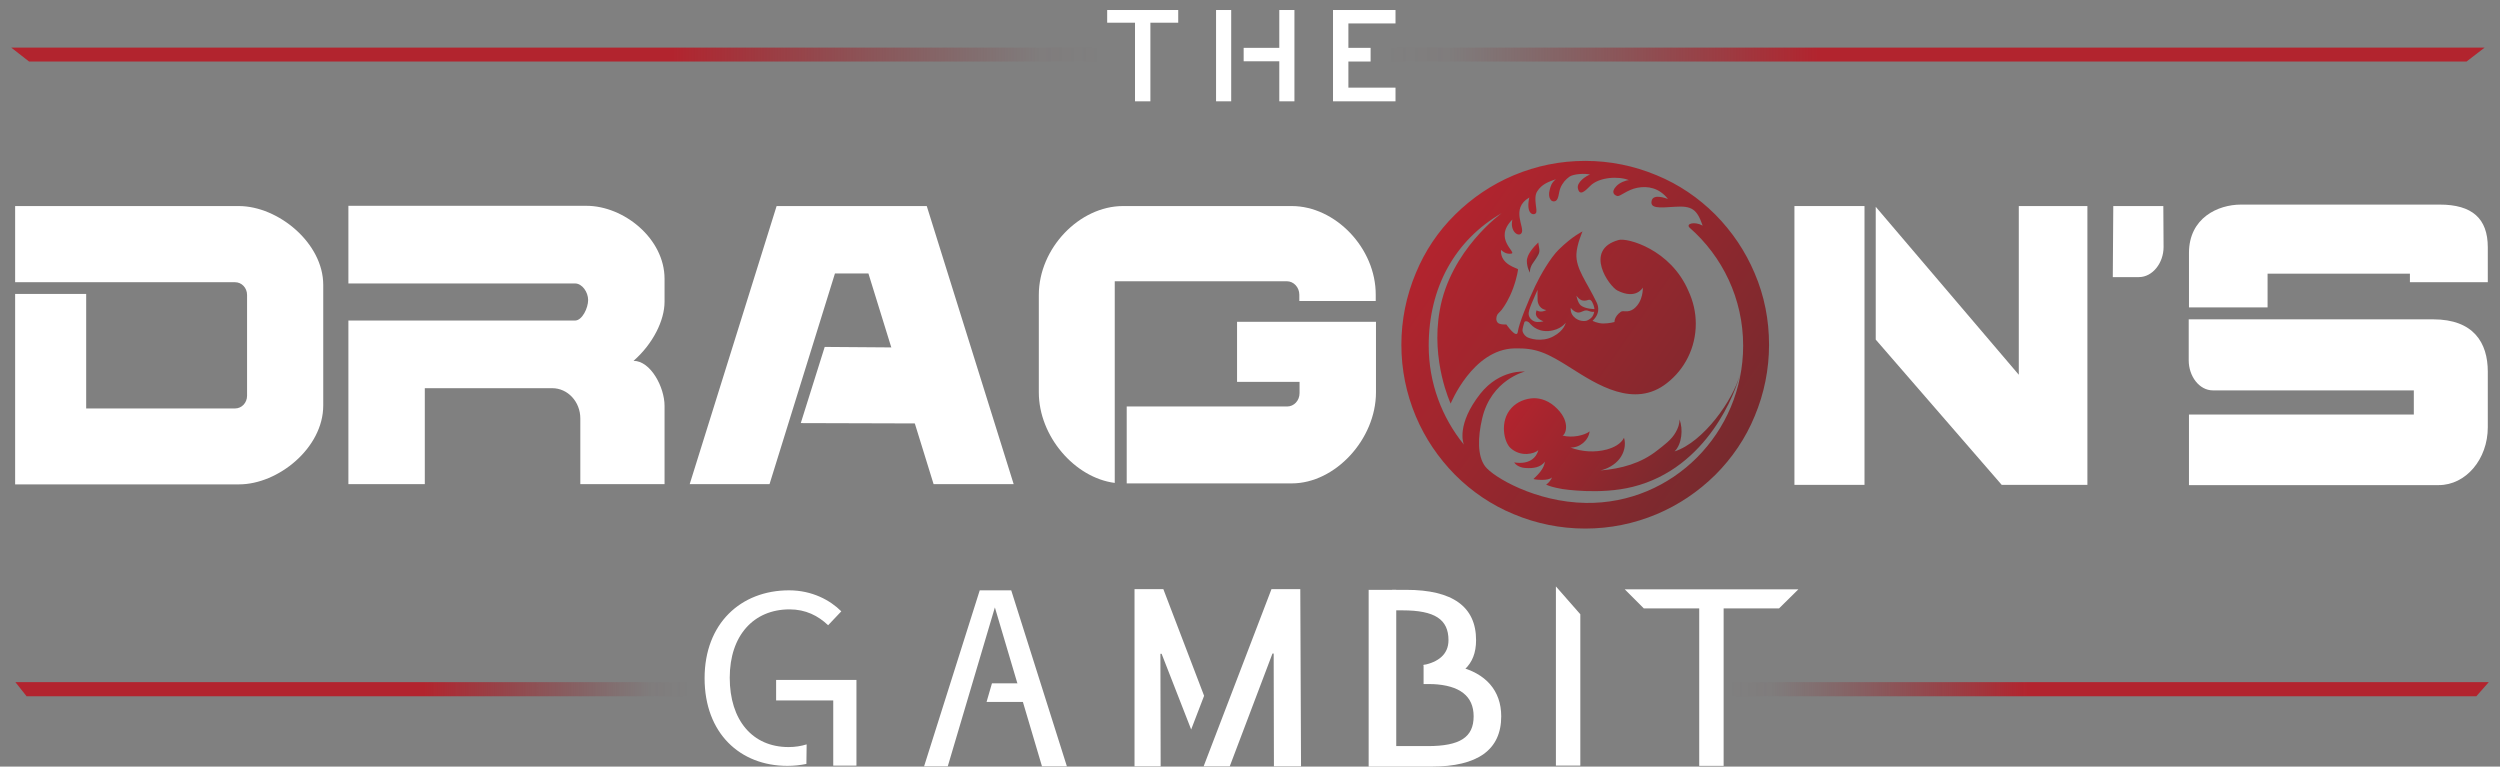 <?xml version="1.0" encoding="utf-8"?>
<!-- Generator: Adobe Illustrator 27.5.0, SVG Export Plug-In . SVG Version: 6.00 Build 0)  -->
<svg version="1.1" id="Layer_1" xmlns="http://www.w3.org/2000/svg" xmlns:xlink="http://www.w3.org/1999/xlink" x="0px" y="0px"
	 viewBox="0 0 1024 314" style="enable-background:new 0 0 1024 314;" xml:space="preserve">
<rect x="0" y="0" width="1024" height="314" fill="#808080" stroke="none"/>
<style type="text/css">
	.st0{fill:#FFFFFF;}
	.st1{fill:url(#SVGID_1_);}
	.st2{fill:url(#SVGID_00000163765826878347982390000012098221433571533754_);}
	.st3{fill:url(#SVGID_00000159454825322263747800000004616100947067730614_);}
	.st4{fill:url(#SVGID_00000062881043347788305220000007353793121671504049_);}
	.st5{fill:url(#SVGID_00000057116966357556807420000000639741181244073090_);}
	.st6{fill:url(#SVGID_00000109747495741833118460000007979712914240869530_);}
	.st7{fill:url(#SVGID_00000123426900297804612260000015511281223812567946_);}
	.st8{fill:url(#SVGID_00000098906773335199892380000018182904583400911803_);}
</style>
<g>
	<g>
		<path d="M510.5,177.8C510.5,177.8,510.5,177.8,510.5,177.8C510.5,177.7,510.5,177.7,510.5,177.8L510.5,177.8z"/>
		<g>
			<polygon class="st0" points="546,41.5 546,4.1 571.6,4.1 571.6,9.6 552.3,9.6 552.3,19.6 561.4,19.6 561.4,25.2 552.3,25.2 
				552.3,35.9 571.6,35.9 571.6,41.5 			"/>
			<polygon class="st0" points="464.9,41.5 464.9,9.3 453.5,9.3 453.5,4.1 482.6,4.1 482.6,9.3 471.2,9.3 471.2,41.5 			"/>
			<g>
				<rect x="498.1" y="4.1" class="st0" width="6.2" height="37.4"/>
				<polygon class="st0" points="524,4.1 524,19.6 509.4,19.6 509.4,25.1 524,25.1 524,41.5 530.2,41.5 530.2,4.1 				"/>
			</g>
		</g>
		<g>
			<path id="XMLID_00000068674691701786271570000018266463197210976134_" class="st0" d="M142.7,84.4v31.7h92.8c3,0,5.4,3.6,5.4,6.8
				v0c0,3.2-2.4,8.4-5.4,8.4h-92.8v67H174v-39.3h52.2c6.3,0,11.5,5.5,11.5,12.4v26.9h34.5v-20v-12.1c0-7.6-5.7-18.4-12.7-18.4l0,0
				l0,0c8-7,12.7-16.6,12.7-24.2v-4.4v-5c0-16.5-16.7-29.9-32-29.9H142.7z"/>
			<g>
				<polygon class="st0" points="763.7,130.3 763.7,84.4 735,84.4 735,198.6 763.7,198.6 				"/>
				<polygon class="st0" points="826.9,84.4 826.9,153.5 768.3,84.7 768.3,139.1 819.9,198.6 826.9,198.6 827.2,198.6 855,198.6 
					855,84.4 				"/>
			</g>
			<g>
				<path class="st0" d="M928.8,125.8v-13.7h58.3v3.5h31.9v-14.3c0-11.8-6.4-17.5-19.7-17.5h-81.4c-9.5,0-21.3,5.5-21.3,19.8v22.3
					H928.8z"/>
				<path class="st0" d="M996.6,130.8H896.5v16.8c0,6.5,4.3,12.3,9.9,12.3h82.3v9.9h-92.1v28.9h102.3c11.1,0,20.1-10.6,20.1-23.7
					v-22.8C1019,140.4,1013.2,130.8,996.6,130.8z"/>
			</g>
			<g>
				<path class="st0" d="M506.7,156.4h25.6v4.6c0,3.1-2.3,5.5-5.1,5.5h-31.5h-33.7c-0.2,0-0.3,0-0.5,0V198h2.9h31.3h29.1h4.3
					c17.8,0,34.5-18.1,34.5-37.3l0,0v-4.3v-12v-12.6h-56.9V156.4z"/>
				<path class="st0" d="M529.1,84.4h-4.3h-29.1h-31.3H460c-17.8,0-34.5,17.2-34.5,36.4v0.2v8.3v2.2v29.2l0,0
					c0,18,14.7,35,31.1,37.1v-82.6h70.5c2.8,0,5.1,2.5,5.1,5.5v2.6h31.3V121v-0.2C563.6,101.6,546.9,84.4,529.1,84.4z"/>
			</g>
			<path class="st0" d="M97.8,84.4h-4.3H35.3H6.2v31.2h90.1c2.7,0,4.9,2.3,4.9,5.2v36v3v2.3c0,2.9-2.2,5.2-4.9,5.2H35.3v-46.9H6.2
				v78h29.2h58.2h4.3c16,0,34.5-14.9,34.5-32.3v-3.5v-2.9v-3v-36.5v-3.5C132.4,99.5,113.9,84.4,97.8,84.4z"/>
			<g>
				<path class="st0" d="M865.6,84.4h20.5l0.1,16.8c0,6.5-4.5,12.3-10.1,12.3h-10.7L865.6,84.4z"/>
			</g>
			<g>
				<polygon id="XMLID_00000158003759436675610670000006559338211576710551_" class="st0" points="382.4,198.3 415.2,198.3 
					379.6,84.4 318.1,84.4 282.5,198.3 315.2,198.3 342,112 355.7,112 				"/>
				<polygon id="XMLID_00000093870206730271720020000000357406299312048533_" class="st0" points="397.4,173.5 328,173.3 
					337.8,142.1 378.2,142.4 				"/>
			</g>
			<g>
				<g>
					<linearGradient id="SVGID_1_" gradientUnits="userSpaceOnUse" x1="632.273" y1="148.126" x2="691.952" y2="189.914">
						<stop  offset="0" style="stop-color:#B2242E"/>
						<stop  offset="1" style="stop-color:#782A2E"/>
					</linearGradient>
					<path class="st1" d="M687.9,171.8c0.1,1.8-0.6,3.6-1.5,5.2c-1.7,3.1-4.8,5.3-7.6,7.5c-6.7,5.3-14.7,7.5-23.3,8.2
						c3-0.7,5.9-2.3,7.8-4.7c1.9-2.4,2.8-5.7,1.9-8.7c-1.3,2.6-4.2,4-7,4.8c-4.9,1.3-10.2,1-15-0.8c3.8,0.2,7.5-2.9,7.9-6.6
						c-2,1.6-7.1,2.8-11.1,1.7c1.2-0.3,3.4-5.3-2.1-10.9c-3.3-3.4-6.8-4.4-9.6-4.4c-3.5,0.1-6.9,1.5-9.2,4c-5,5.4-3.1,14.1-0.3,16.5
						c4.2,3.7,9.6,2.3,11.3,0.8c-0.8,3-3.6,6-9.9,5c1.3,2,4.1,2.3,4.8,2.3c3,0.2,6-0.2,7.8-2.6c-0.4,2.9-2.6,5.1-4.7,7.1l0,0
						c0.6,0.3,6.3,0.9,7.6-0.7c-0.2,0.8-1.3,2.3-2.4,3c1.2,0.6,3.2,1.2,6.6,1.8c0,0,15.4,2.5,28.9-0.9c30.9-7.7,42.3-39.4,43.9-46.1
						c-2.8,10.6-15,27.8-26.8,31.6C688.9,182,689.5,175.7,687.9,171.8z"/>
					
						<linearGradient id="SVGID_00000011726440271155362760000010886246221092306059_" gradientUnits="userSpaceOnUse" x1="587.549" y1="98.05" x2="711.032" y2="184.513">
						<stop  offset="0" style="stop-color:#B2242E"/>
						<stop  offset="1" style="stop-color:#782A2E"/>
					</linearGradient>
					<path style="fill:url(#SVGID_00000011726440271155362760000010886246221092306059_);" d="M718.7,111.9c-3.8-9-9.2-17-16.1-24
						c-6.9-6.9-15-12.4-24-16.1c-9.3-3.9-19.2-5.9-29.3-5.9c-10.2,0-20,2-29.3,5.9c-9,3.8-17,9.2-24,16.1s-12.4,15-16.1,24
						c-3.9,9.3-5.9,19.2-5.9,29.3c0,10.2,2,20,5.9,29.3c3.8,9,9.2,17,16.1,24c6.9,6.9,15,12.4,24,16.1c9.3,3.9,19.2,5.9,29.3,5.9
						c10.2,0,20-2,29.3-5.9c9-3.8,17-9.2,24-16.1c6.9-6.9,12.4-15,16.1-24c3.9-9.3,5.9-19.2,5.9-29.3
						C724.6,131.1,722.7,121.2,718.7,111.9z M645.7,104c0.2-4,2.5-9.2,2.5-9.2l0,0c0,0-4.1,1.9-9.7,7.4c-3.4,3.3-7.5,10.4-9.6,14.8
						c-3.1,6.5-6.8,15.7-7.2,18.9s-4.7-3-4.7-3s-2.8,0.2-3.6-0.8c-0.8-1-0.5-2.4-0.1-3.2c0.5-0.8,1.6-1.5,2.5-3
						c0.2-0.3,2.3-3.2,4-7.9c1.7-4.7,2-7.7,2-7.7c-0.3-0.5-7.4-1.9-7-7.9c0-0.2,1.6,1.9,4.2,1.5c2.6-0.4-7.6-6,0.5-14
						c-1.2,4.7,2.4,7.4,3.7,5.6c1.6-2.2-4.7-10,3.2-14.6c-1.5,6.9,1.8,7.5,2.7,6.4c0.9-1.1-1.3-6.2,0.6-9c1.8-2.8,4.4-3.8,7.6-4.9
						c-1.7,1.4-2.1,2.5-2.6,4.6c-0.7,2.7,0.5,5.2,2.5,4.3c1.3-0.7,1.2-3.4,1.9-5.2c0.9-2.2,2.2-3.6,3.7-4.7c1.5-1.1,6.2-1.5,8.5-0.9
						c-1.8,0.6-5.5,3.2-5,5.6c0.7,3.5,3.1,1,5-0.9c3.7-3.8,12-4.1,15.9-2.4c-1.2,0-3.8,1-5.1,2.4c-2.5,2.6-0.8,3.8,0.4,4.1
						c1.2,0.2,4-2.6,8.2-3.4c4.2-0.8,8.9,0,12.5,4.6c-1.1-0.4-6.1-2.2-6.7,0.8c-0.6,3,2.7,2.9,9.4,2.4c7.1-0.5,9.2,1,11.5,7.7
						c-3.3-1.8-6.9-0.8-5.4,0.8c0,0,0,0,0,0c13.5,11.8,22,29.1,22,48.4c0,35.6-28.8,64.9-64.4,64.4c-20.6-0.3-38-10.6-41.3-15
						c-3.2-4.3-3-11.9-1.2-19.6c3.7-15.9,17.5-19.2,17.5-19.2s-10.2-1-18.2,9c-10,12.7-7,20.4-6.8,20.9c0,0,0,0,0,0l0,0c0,0,0,0,0,0
						c-9-11.1-14.4-25.2-14.4-40.5c0-23.8,10.7-43.2,29.9-54.3c0,0-21.1,15.1-25.4,39.9c-3.7,20.7,4.5,38.1,4.5,38.1
						s9-22.2,26.1-22.6c8.9-0.2,13.2,1.7,23.4,8.2c10.3,6.5,25.7,16.6,39.1,6l0,0c7.2-5.6,11.8-14.4,11.8-24.3c0-4.8-1.1-9.3-3-13.4
						l0,0c-7.3-17.1-25.1-21.9-28.6-20.9c-14.5,4-3.9,19-0.5,20.7c7.7,3.9,10.4-1.2,10.4-1.2s0.3,5.6-3.7,8.7
						c-2.4,1.8-4.3,0.5-5.3,1.2c-2.8,2-2.6,4.2-2.6,4.2s-2.2,0.6-4.6,0.6c-2.4,0-4.4-1.1-4.4-1.1c0.8-0.7,2-2.1,2.3-4
						c0.2-1.6-0.3-2.9-0.6-3.5C649.9,115.4,645.4,110.1,645.7,104z M629.8,123c0.1,1.7,1.2,3.7,3.6,4c-2.4,1.3-4,0.1-4,0.1
						s-0.5,1.1-0.2,2c0.5,1.7,3,2.5,3,2.5s-2.1,0.6-3.6,0.1c-1.1-0.4-2.1-1.3-2.4-2.6c-0.3-1.2,0.4-2.9,1.2-4.9
						c1-2.4,2.4-5.5,2.4-5.5S629.7,121.3,629.8,123z M626.3,132.1c0.6,0.6,2.8,3.8,7.9,3.5c5.1-0.4,7.1-3.4,7.1-3.4
						s-0.5,3.2-5.1,5.6c-4.6,2.5-10,0.9-11,0.1c-1-0.7-1.6-1.9-1.6-2.6s0.6-2.8,0.8-3.4C624.7,131.4,625.7,131.5,626.3,132.1z
						 M648.3,123.1c1,0.2,2.1-0.2,2.1-0.2s1.1-0.6,1.8,0.9c0.8,1.5,0.9,2.8,0.9,2.8s-3.7,0-5.6-1.5c-1.3-1.1-1.8-4-1.8-4
						S646.9,122.9,648.3,123.1z M653,127.7c0,0-0.2,1.2-0.8,2c-1.1,1.4-2.5,1.7-2.5,1.7s-2.9,0.7-5.2-1.8c-1.5-1.7-1.1-3.5-1.1-3.5
						s0.5,0.8,1.5,1.4c1,0.5,1.5,0.9,3.4,0C650.5,126.5,650.8,128,653,127.7z"/>
					
						<linearGradient id="SVGID_00000029017598196545592940000008116789728565144726_" gradientUnits="userSpaceOnUse" x1="620.131" y1="189.346" x2="620.137" y2="189.351">
						<stop  offset="0" style="stop-color:#B2242E"/>
						<stop  offset="1" style="stop-color:#782A2E"/>
					</linearGradient>
					<polygon style="fill:url(#SVGID_00000029017598196545592940000008116789728565144726_);" points="620.1,189.3 620.1,189.3 
						620.1,189.3 					"/>
				</g>
				
					<linearGradient id="SVGID_00000112598471736559094600000005051858739204846766_" gradientUnits="userSpaceOnUse" x1="626.217" y1="103.935" x2="630.212" y2="106.732">
					<stop  offset="0" style="stop-color:#B2242E"/>
					<stop  offset="1" style="stop-color:#782A2E"/>
				</linearGradient>
				<path style="fill:url(#SVGID_00000112598471736559094600000005051858739204846766_);" d="M630.1,99.3c-1.7,1.6-4.7,4.8-4.7,7.6
					s1.3,4.8,1.3,4.8s-0.3-1.5,0.9-3.5c0.6-1,2.7-3.6,2.9-5S630.1,100.4,630.1,99.3z"/>
			</g>
		</g>
		
			<linearGradient id="SVGID_00000174580749305634473730000002498611992181721997_" gradientUnits="userSpaceOnUse" x1="6.348" y1="282.301" x2="282.028" y2="282.301">
			<stop  offset="0.608" style="stop-color:#B2242E"/>
			<stop  offset="0.942" style="stop-color:#81292E;stop-opacity:4.241415e-02"/>
			<stop  offset="1" style="stop-color:#7B2A2E;stop-opacity:0"/>
		</linearGradient>
		<polygon style="fill:url(#SVGID_00000174580749305634473730000002498611992181721997_);" points="282,279.4 6.3,279.4 10.9,285.2 
			282,285.2 		"/>
		
			<linearGradient id="SVGID_00000034773746884399800420000009146985058609208490_" gradientUnits="userSpaceOnUse" x1="-2725.401" y1="282.301" x2="-2414.426" y2="282.301" gradientTransform="matrix(-1 0 0 1 -1706 0)">
			<stop  offset="0.608" style="stop-color:#B2242E"/>
			<stop  offset="0.942" style="stop-color:#81292E;stop-opacity:4.241415e-02"/>
			<stop  offset="1" style="stop-color:#7B2A2E;stop-opacity:0"/>
		</linearGradient>
		<polygon style="fill:url(#SVGID_00000034773746884399800420000009146985058609208490_);" points="708.4,279.4 1019.4,279.4 
			1014.3,285.2 708.4,285.2 		"/>
		<g>
			<g>
				<g>
					<polygon class="st0" points="317.9,286.9 341.3,286.9 341.3,313.6 350.8,313.6 350.8,278.5 317.9,278.5 					"/>
				</g>
				<g>
					<path class="st0" d="M330.3,312.9c-2.4,0.5-5,0.8-7.8,0.8c-19.4,0-33.9-13.4-33.9-35.9c0-22.4,14.8-36,34.6-36
						c9.5,0,16.9,4.1,21.4,8.6l-5.4,5.7c-4.1-3.9-9.2-6.5-15.8-6.5c-14.7,0-24.5,10.7-24.5,28c0,17.4,9.3,28.4,24.1,28.4
						c2.7,0,5.1-0.4,7.4-1.1L330.3,312.9z"/>
				</g>
			</g>
			<g>
				<g>
					<path class="st0" d="M493.2,285l-5.3,13.8l-12.1-31h-0.5l0.1,46.1h-10.7l0-72.6h11.8L493.2,285z"/>
				</g>
				<g>
					<path class="st0" d="M521.7,267.7h-0.5l-17.5,46.2H493l27.8-72.6h11.8l0.3,72.6h-11.1"/>
				</g>
			</g>
			<g>
				<path class="st0" d="M586.2,280.2l0.7,0c11.4-2.7,17.7-7.5,17.7-18c0-13.7-9.6-20.6-28.6-20.6h-5.8l0.2,8.4h4.1
					c13.2,0,18.8,3.7,18.8,12.2c0,6-4.4,9-10.2,10.2L586.2,280.2z"/>
				<path class="st0" d="M583.1,272.3l0,7.9l3.7,0c11.1,0.5,16.8,4.9,16.8,13.2c0,8.6-5.6,12.2-18.8,12.2h-12.9v-64h-11.3v72.4h25.7
					c19,0,28.6-6.9,28.6-20.6c0-10.5-6.3-17.7-17.7-20.4c-2-0.5-8.6-0.6-12.5-0.6C583.9,272.3,583.1,272.3,583.1,272.3"/>
			</g>
			<polygon class="st0" points="647.3,313.6 647.3,251.6 637.3,240.2 637.3,313.6 			"/>
			<polygon class="st0" points="424.6,279.9 406.3,279.9 404.1,287.5 424.6,287.5 			"/>
			<polygon class="st0" points="426.8,313.9 407.5,248.8 388.2,313.9 378.5,313.9 401.3,241.8 414.2,241.8 437,313.9 			"/>
			<polygon class="st0" points="696,313.7 696,249.2 673.3,249.2 665.5,241.4 736.6,241.4 728.7,249.2 706,249.2 706,313.7 			"/>
		</g>
		
			<linearGradient id="SVGID_00000032611495582850733760000004278396590422416798_" gradientUnits="userSpaceOnUse" x1="4.599" y1="22.36" x2="450.711" y2="22.36">
			<stop  offset="0.608" style="stop-color:#B2242E"/>
			<stop  offset="0.942" style="stop-color:#81292E;stop-opacity:4.241415e-02"/>
			<stop  offset="1" style="stop-color:#7B2A2E;stop-opacity:0"/>
		</linearGradient>
		<polygon style="fill:url(#SVGID_00000032611495582850733760000004278396590422416798_);" points="450.7,19.5 4.6,19.5 11.9,25.2 
			450.7,25.2 		"/>
		
			<linearGradient id="SVGID_00000176019438399476663730000009985435753073629312_" gradientUnits="userSpaceOnUse" x1="-2723.652" y1="22.36" x2="-2274.678" y2="22.36" gradientTransform="matrix(-1 0 0 1 -1706 0)">
			<stop  offset="0.608" style="stop-color:#B2242E"/>
			<stop  offset="0.942" style="stop-color:#81292E;stop-opacity:4.241415e-02"/>
			<stop  offset="1" style="stop-color:#7B2A2E;stop-opacity:0"/>
		</linearGradient>
		<polygon style="fill:url(#SVGID_00000176019438399476663730000009985435753073629312_);" points="568.7,19.5 1017.7,19.5 
			1010.3,25.2 568.7,25.2 		"/>
	</g>
</g>
</svg>
